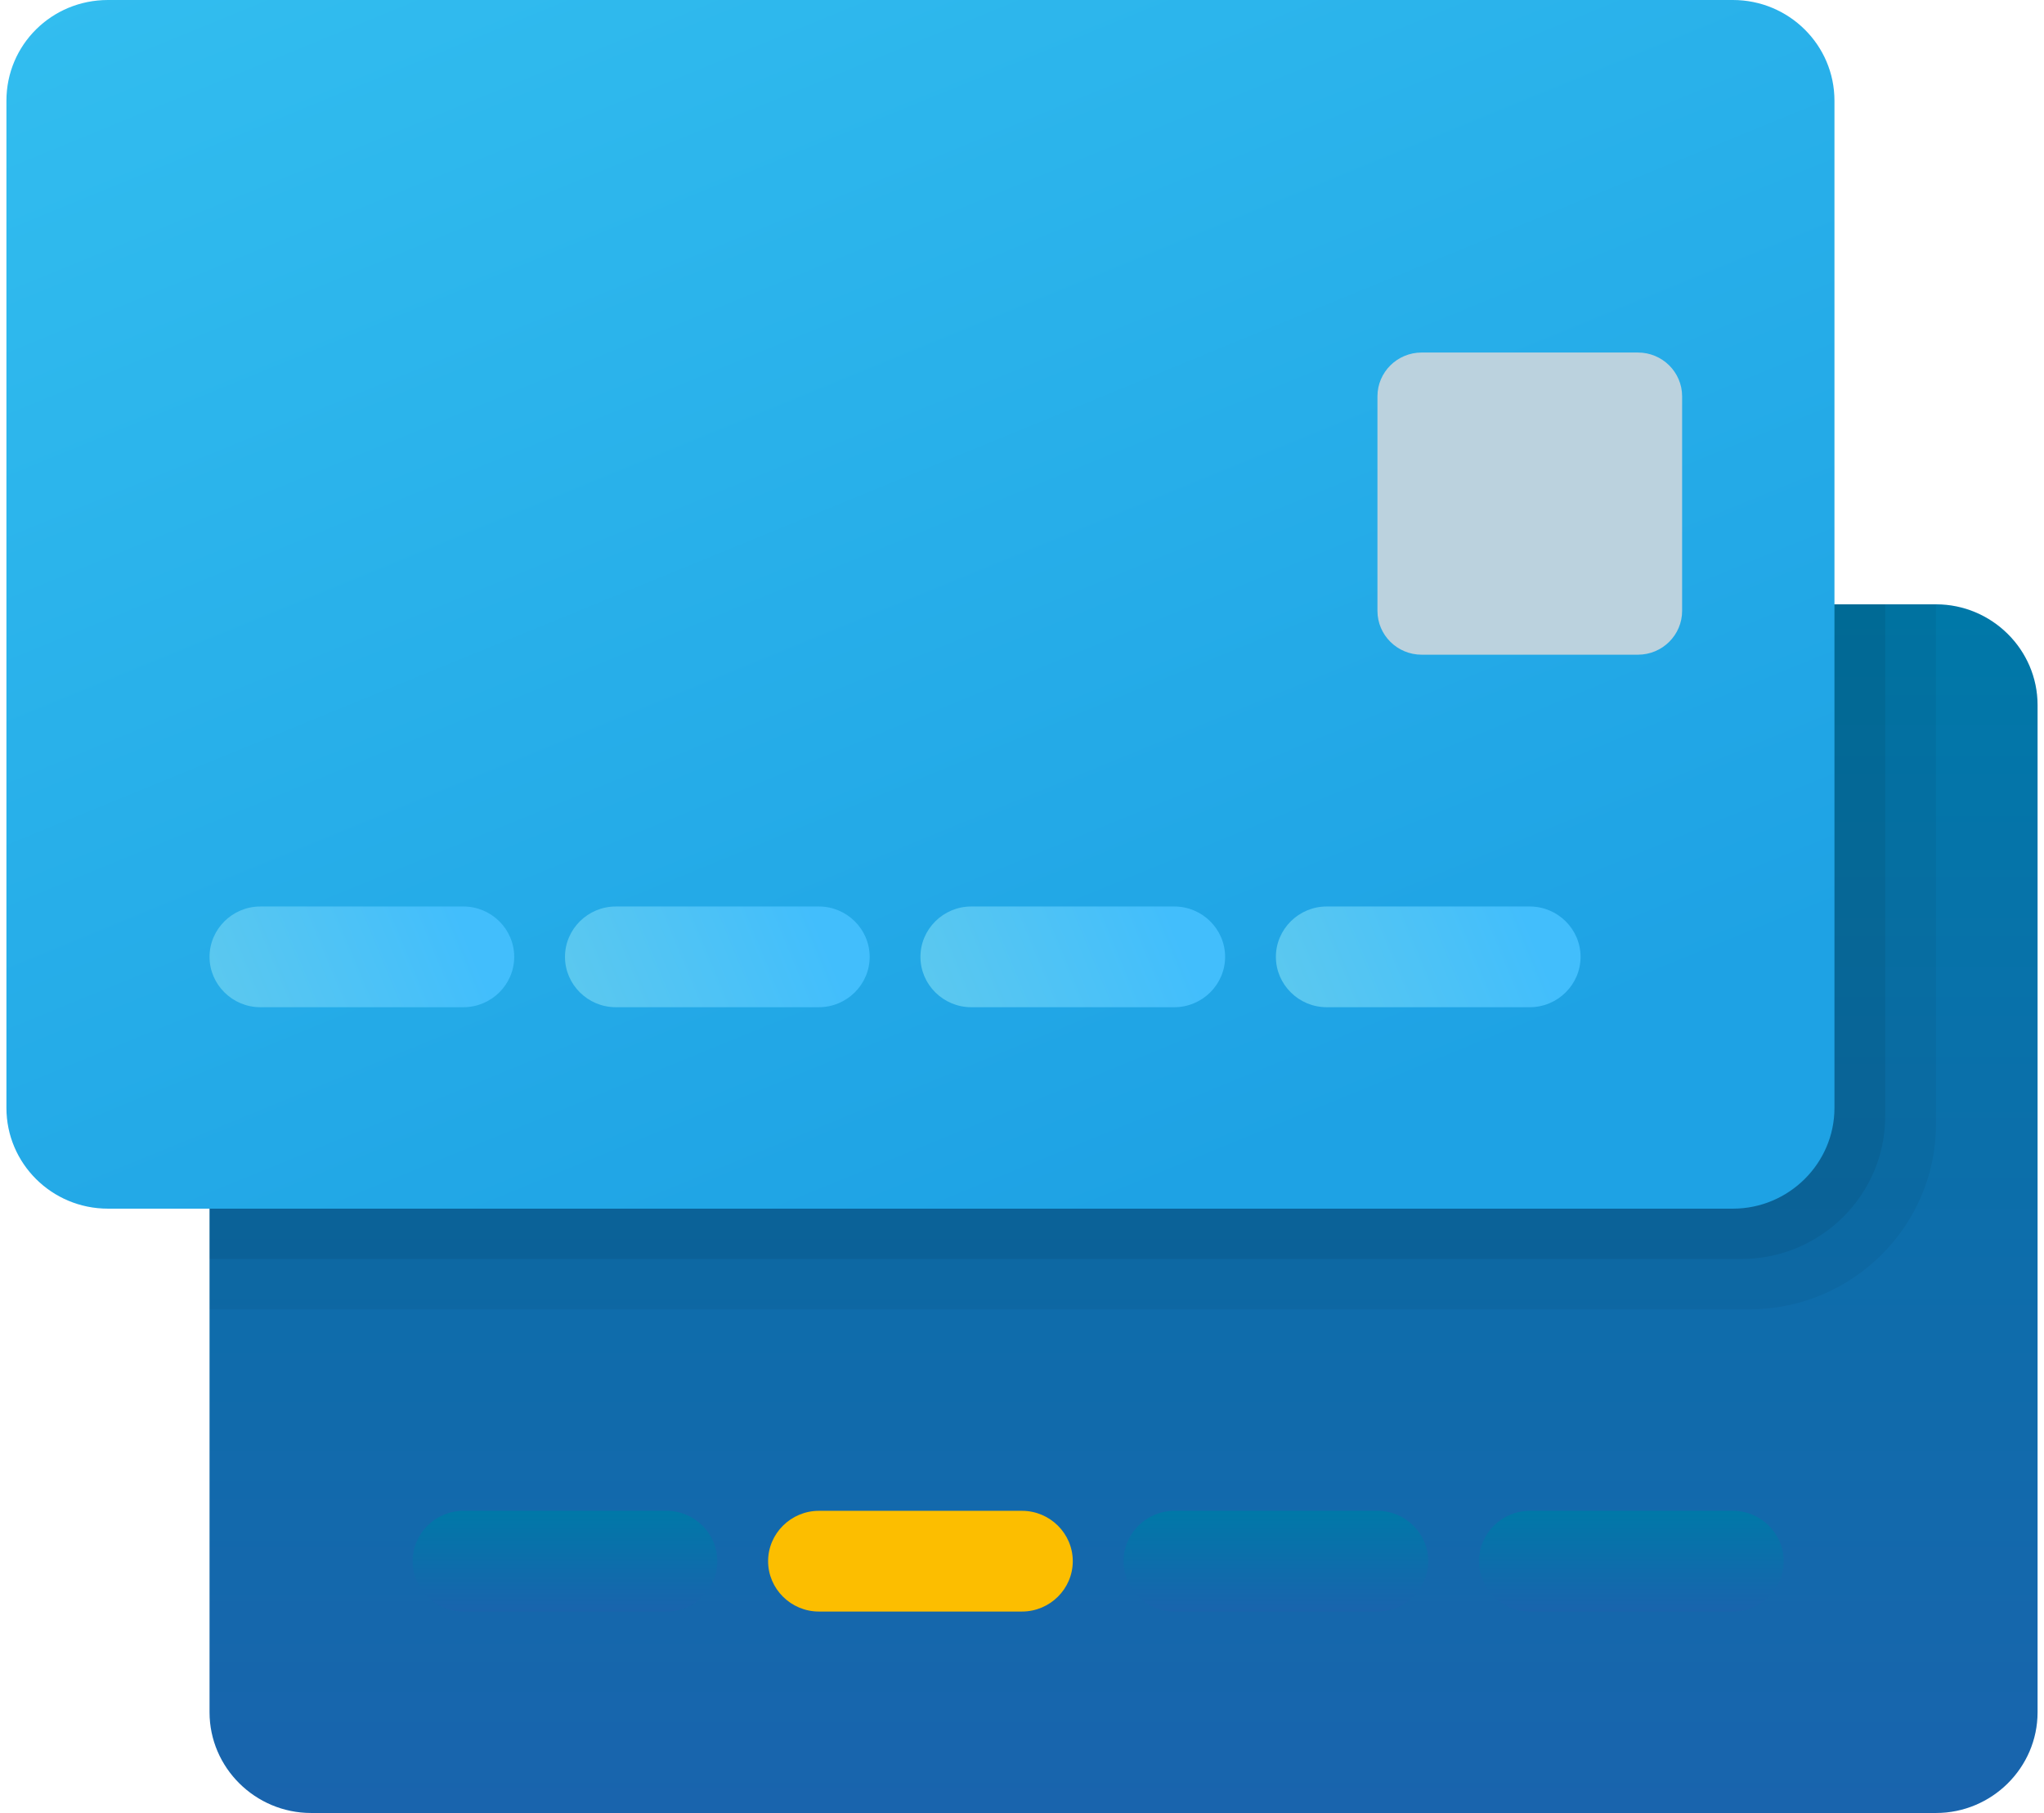<svg width="159" height="141" viewBox="0 0 159 141" fill="none" xmlns="http://www.w3.org/2000/svg">
<g id="financing-a-badge" clip-path="url(#clip0_14436_5742)">
<path id="Vector" d="M150.6 141H24.2C19.855 141 16.3 137.475 16.3 133.167V54.833C16.3 50.525 19.855 47 24.2 47H150.6C154.945 47 158.5 50.525 158.5 54.833V133.167C158.5 137.475 154.945 141 150.6 141Z" fill="url(#paint0_linear_14436_5742)"/>
<path id="Vector_2" d="M55.8 121.417C55.8 123.571 54.023 125.333 51.85 125.333H36.05C33.877 125.333 32.1 123.571 32.1 121.417C32.1 119.263 33.877 117.5 36.05 117.5H51.85C54.023 117.5 55.8 119.263 55.8 121.417Z" fill="url(#paint1_linear_14436_5742)"/>
<path id="Vector_3" d="M83.45 121.417C83.45 123.571 81.672 125.333 79.5 125.333H63.7C61.528 125.333 59.75 123.571 59.75 121.417C59.75 119.263 61.528 117.5 63.7 117.5H79.5C81.672 117.5 83.45 119.263 83.45 121.417Z" fill="#FCBE00"/>
<path id="Vector_4" d="M111.1 121.417C111.1 123.571 109.323 125.333 107.15 125.333H91.35C89.177 125.333 87.4 123.571 87.4 121.417C87.4 119.263 89.177 117.5 91.35 117.5H107.15C109.323 117.5 111.1 119.263 111.1 121.417Z" fill="url(#paint2_linear_14436_5742)"/>
<path id="Vector_5" d="M138.75 121.417C138.75 123.571 136.973 125.333 134.8 125.333H119C116.828 125.333 115.05 123.571 115.05 121.417C115.05 119.263 116.828 117.5 119 117.5H134.8C136.973 117.5 138.75 119.263 138.75 121.417Z" fill="url(#paint3_linear_14436_5742)"/>
<path id="Vector_6" opacity="0.05" d="M150.6 47H16.3V101.833H136.064C144.083 101.833 150.6 95.371 150.6 87.42V47Z" fill="black"/>
<path id="Vector_7" opacity="0.07" d="M146.65 47H16.3V97.917H135.432C141.634 97.917 146.65 92.942 146.65 86.793V47Z" fill="black"/>
<path id="Vector_8" d="M134.8 94H8.4C4.016 94 0.5 90.475 0.5 86.167V7.833C0.5 3.486 4.016 0 8.4 0H134.8C139.145 0 142.7 3.486 142.7 7.833V86.167C142.7 90.475 139.145 94 134.8 94Z" fill="url(#paint4_linear_14436_5742)"/>
<path id="Vector_9" d="M40 74.417C40 76.571 38.222 78.333 36.05 78.333H20.25C18.078 78.333 16.3 76.571 16.3 74.417C16.3 72.263 18.078 70.5 20.25 70.5H36.05C38.222 70.5 40 72.263 40 74.417Z" fill="url(#paint5_linear_14436_5742)"/>
<path id="Vector_10" d="M67.65 74.417C67.65 76.571 65.873 78.333 63.7 78.333H47.9C45.727 78.333 43.95 76.571 43.95 74.417C43.95 72.263 45.727 70.5 47.9 70.5H63.7C65.873 70.5 67.65 72.263 67.65 74.417Z" fill="url(#paint6_linear_14436_5742)"/>
<path id="Vector_11" d="M95.3 74.417C95.3 76.571 93.522 78.333 91.35 78.333H75.55C73.377 78.333 71.6 76.571 71.6 74.417C71.6 72.263 73.377 70.5 75.55 70.5H91.35C93.522 70.5 95.3 72.263 95.3 74.417Z" fill="url(#paint7_linear_14436_5742)"/>
<path id="Vector_12" d="M122.95 74.417C122.95 76.571 121.173 78.333 119 78.333H103.2C101.028 78.333 99.25 76.571 99.25 74.417C99.25 72.263 101.028 70.5 103.2 70.5H119C121.173 70.5 122.95 72.263 122.95 74.417Z" fill="url(#paint8_linear_14436_5742)"/>
<path id="Vector_13" d="M110.587 50.917H127.414C129.31 50.917 130.85 49.389 130.85 47.509V30.824C130.85 28.944 129.31 27.417 127.414 27.417H110.587C108.691 27.417 107.15 28.944 107.15 30.824V47.509C107.15 49.389 108.691 50.917 110.587 50.917Z" fill="#BBD2DE"/>
</g>
<defs>
<linearGradient id="paint0_linear_14436_5742" x1="87.4" y1="47" x2="87.4" y2="141" gradientUnits="userSpaceOnUse">
<stop stop-color="#0078A8"/>
<stop offset="1" stop-color="#1964AD"/>
</linearGradient>
<linearGradient id="paint1_linear_14436_5742" x1="43.95" y1="117.5" x2="43.95" y2="125.333" gradientUnits="userSpaceOnUse">
<stop stop-color="#0078A8"/>
<stop offset="1" stop-color="#1964AD"/>
</linearGradient>
<linearGradient id="paint2_linear_14436_5742" x1="99.25" y1="117.5" x2="99.25" y2="125.333" gradientUnits="userSpaceOnUse">
<stop stop-color="#0078A8"/>
<stop offset="1" stop-color="#1964AD"/>
</linearGradient>
<linearGradient id="paint3_linear_14436_5742" x1="126.9" y1="117.5" x2="126.9" y2="125.333" gradientUnits="userSpaceOnUse">
<stop stop-color="#0078A8"/>
<stop offset="1" stop-color="#1964AD"/>
</linearGradient>
<linearGradient id="paint4_linear_14436_5742" x1="44.938" y1="-17.038" x2="90.215" y2="93.566" gradientUnits="userSpaceOnUse">
<stop stop-color="#32BDEF"/>
<stop offset="1" stop-color="#1EA2E4"/>
</linearGradient>
<linearGradient id="paint5_linear_14436_5742" x1="17.524" y1="78.764" x2="35.768" y2="71.174" gradientUnits="userSpaceOnUse">
<stop stop-color="#5BC8EF"/>
<stop offset="1" stop-color="#42BEFC"/>
</linearGradient>
<linearGradient id="paint6_linear_14436_5742" x1="45.175" y1="78.764" x2="63.418" y2="71.174" gradientUnits="userSpaceOnUse">
<stop stop-color="#5BC8EF"/>
<stop offset="1" stop-color="#42BEFC"/>
</linearGradient>
<linearGradient id="paint7_linear_14436_5742" x1="72.825" y1="78.764" x2="91.068" y2="71.174" gradientUnits="userSpaceOnUse">
<stop stop-color="#5BC8EF"/>
<stop offset="1" stop-color="#42BEFC"/>
</linearGradient>
<linearGradient id="paint8_linear_14436_5742" x1="100.474" y1="78.764" x2="118.718" y2="71.174" gradientUnits="userSpaceOnUse">
<stop stop-color="#5BC8EF"/>
<stop offset="1" stop-color="#42BEFC"/>
</linearGradient>
<clipPath id="clip0_14436_5742">
<rect width="158" height="141" fill="white" transform="translate(0.5)"/>
</clipPath>
</defs>
</svg>
